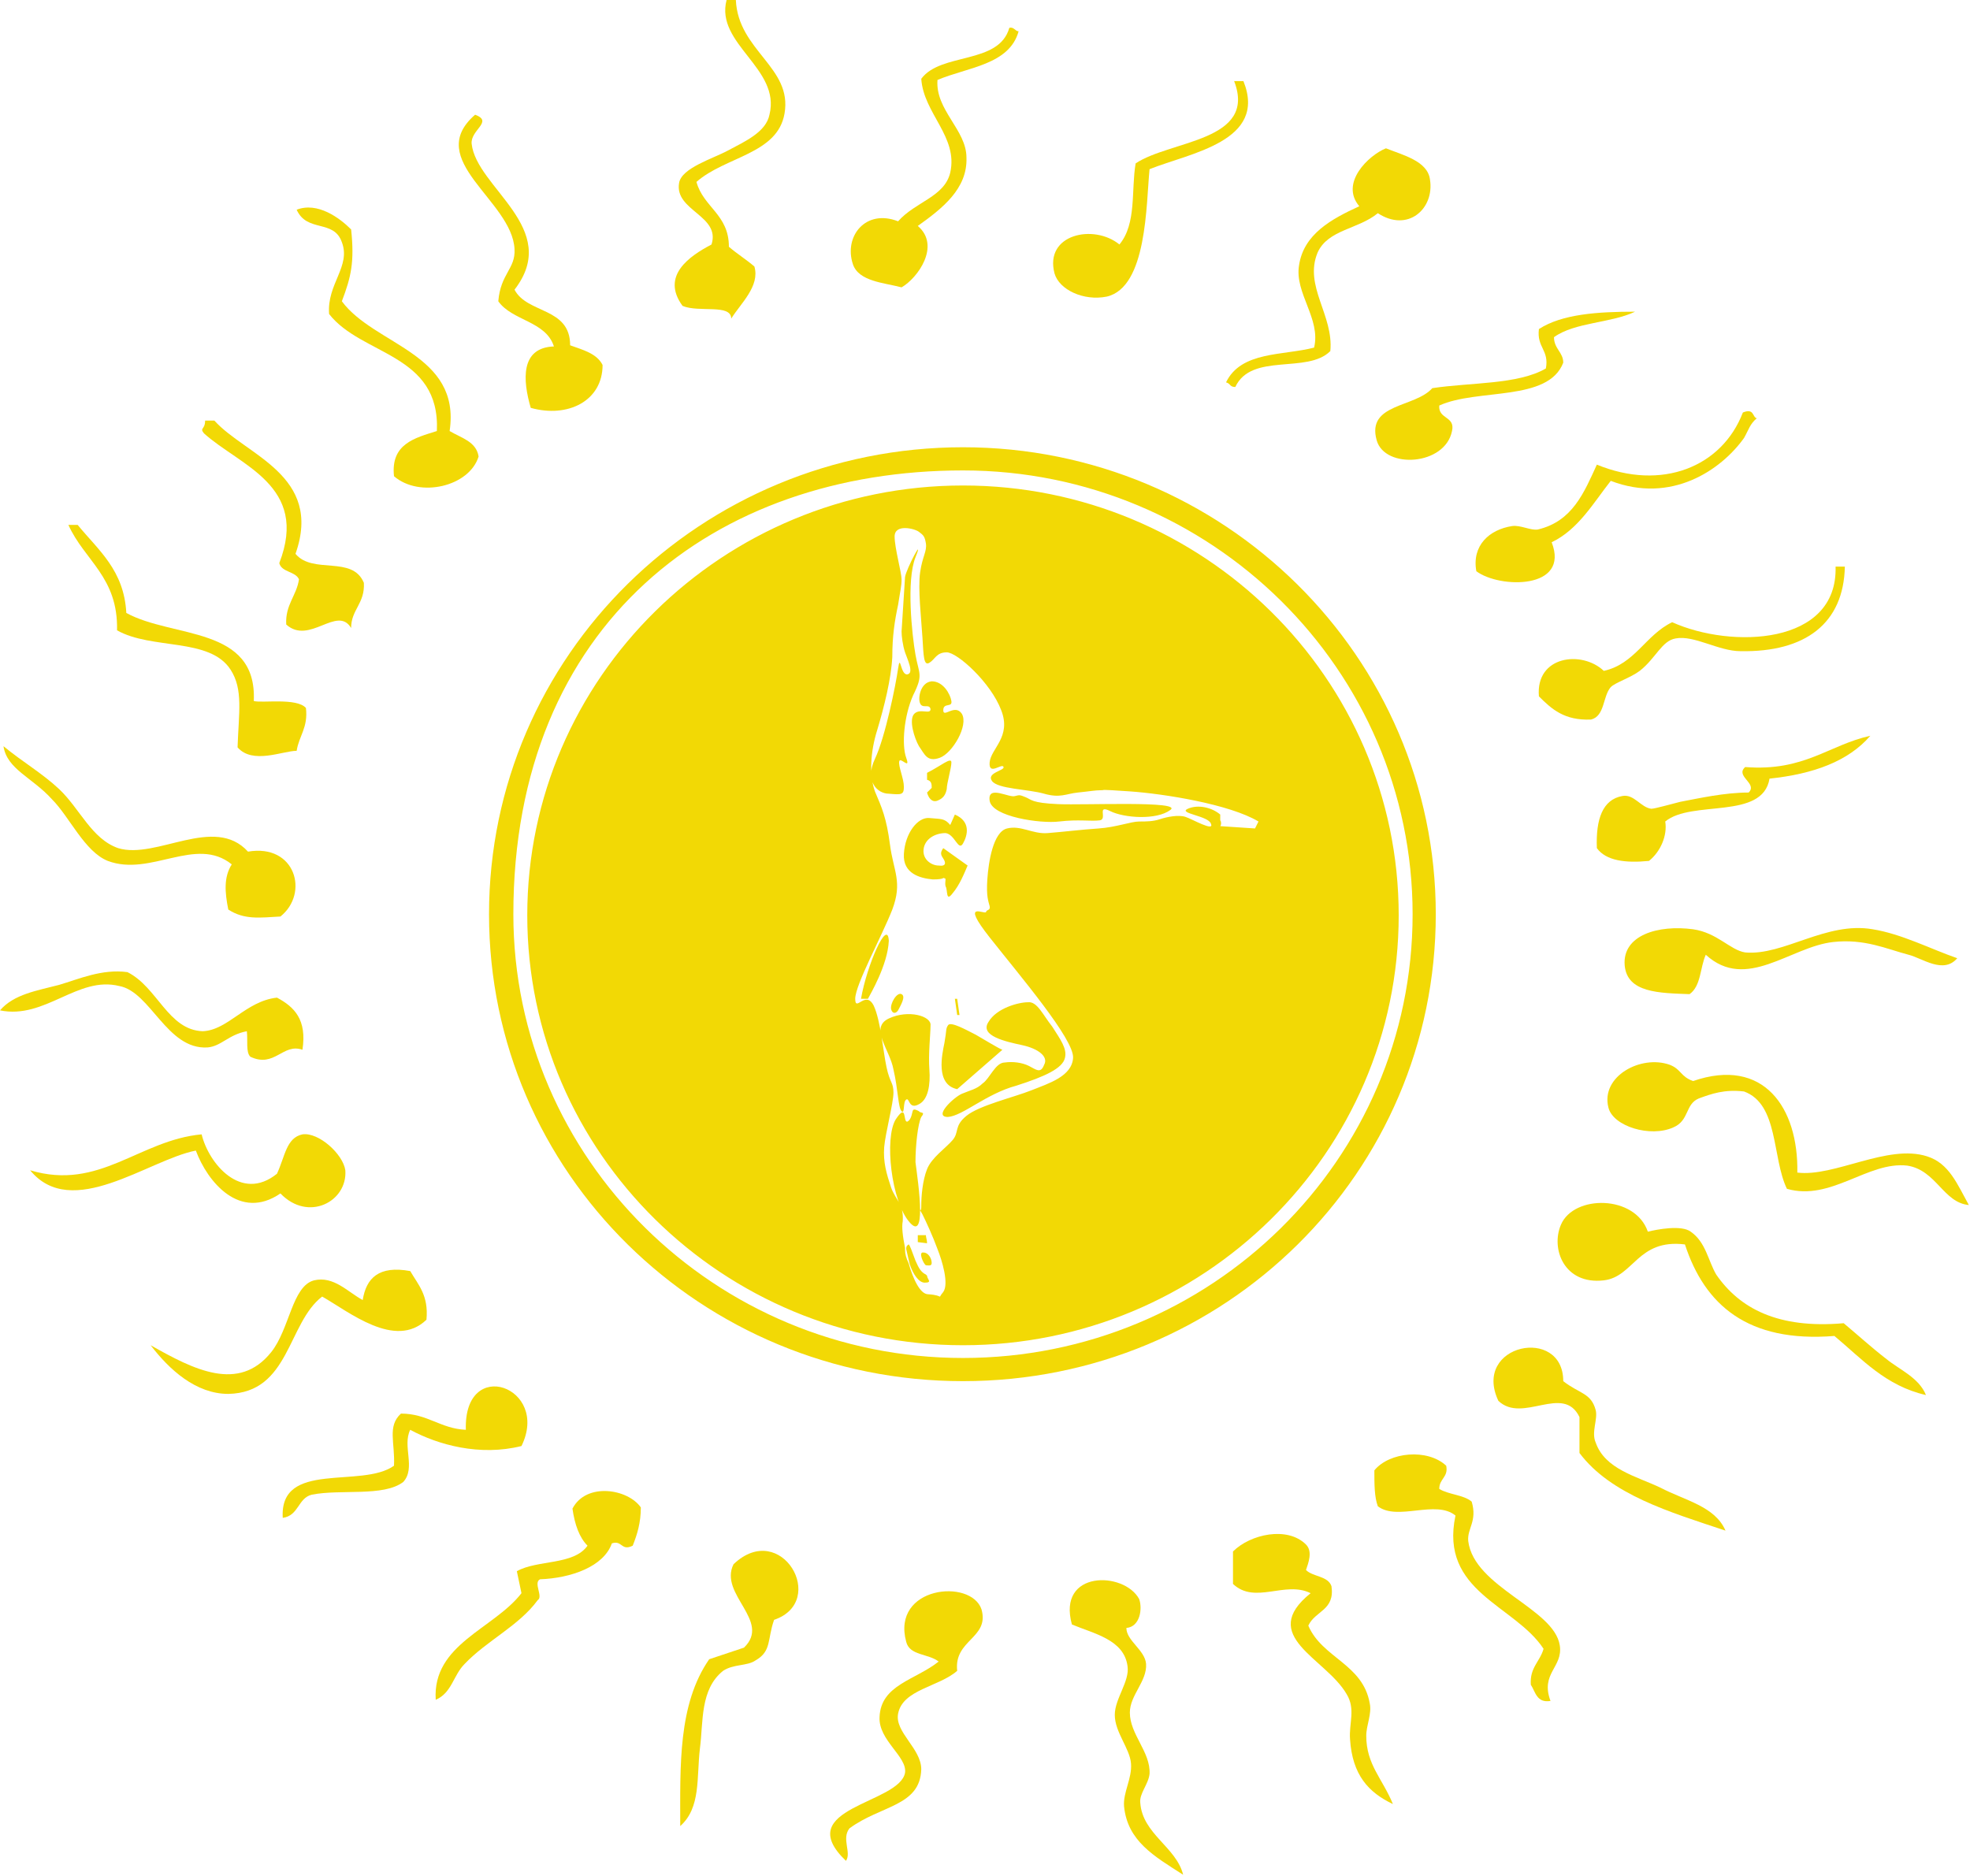 <?xml version="1.0" encoding="utf-8"?>
<!-- Generator: Adobe Illustrator 19.0.0, SVG Export Plug-In . SVG Version: 6.00 Build 0)  -->
<svg version="1.1" id="Layer_1" xmlns="http://www.w3.org/2000/svg" xmlns:xlink="http://www.w3.org/1999/xlink" x="0px" y="0px"
	 width="170px" height="161.9px" viewBox="0 0 170 161.9" style="enable-background:new 0 0 170 161.9;" xml:space="preserve">
<path fill="#f2d905" d="M78,67.9c0-0.7-0.5-1.8-0.4-2.2c0.1-0.4,1,0.8,0.6-0.3c-0.4-1.1-0.2-3.6,0.6-5.4c0.9-1.8,0.5-1.8,0.2-3.5
	c-0.3-1.7-0.8-6.4,0-8.4c0.8-2-0.8,1-0.9,1.7l-0.3,4.7c0,0.4,0.1,1.2,0.3,1.8c0.2,0.6,0.8,1.8,0.2,1.9c-0.6,0.1-0.6-1.9-0.8-0.5
	c-0.2,1.4-1.1,5.9-2,7.8c-0.9,1.9,0.2,3,1.2,3C77.8,68.6,78,68.6,78,67.9 M74.3,86.2l0.6,0c0.2-0.4,1.7-2.9,1.8-5
	C76.6,79.2,74.8,83.3,74.3,86.2 M80,68.4c0.1,0.4,0.4,0.9,0.9,0.7c0.5-0.2,0.7-0.5,0.8-1c0-0.5,0.4-1.8,0.4-2.3
	c0-0.5-0.9,0.3-2.1,0.9l0,0.6c0.4,0.1,0.4,0.4,0.4,0.7L80,68.4z M77.5,87.2c0.2-0.4,0.7-1.2,0.3-1.4c-0.4-0.2-1,0.8-0.9,1.3
	C77,87.5,77.3,87.5,77.5,87.2 M79.8,110.7c0.7,0,0.2-0.3,0.2-0.6l-0.1-0.1c-0.4-0.2-0.6-0.5-0.9-1.2c-0.3-0.8-0.5-1.4-0.6-1.4
	c-0.1,0.1-0.2,0.1-0.2,0.4c0.1,0.4,0.2,0.9,0.3,1.3C78.8,110,79.3,110.7,79.8,110.7 M76.7,87.9c-1.7,0.8,0.1,2.7,0.4,4.4
	c0.4,1.7,0.4,3.3,0.7,3.6c0.3,0.3,0.1-0.8,0.4-1c0.3-0.2,0.2,0.9,1.1,0.4c0.8-0.4,1-1.7,0.9-3c-0.1-1.3,0.1-3.1,0.1-3.8
	C80.4,87.7,78.4,87.1,76.7,87.9 M79.9,109.2c0.2,0,0.5,0.1,0.5-0.2c0-0.4-0.3-0.9-0.7-0.9C79.2,108,79.7,109.1,79.9,109.2
	 M79.4,60.7c0.2,0.5,0.8,0,0.9,0.5c0,0.5-0.9-0.1-1.4,0.4c-0.5,0.5,0,2.1,0.4,2.8c0.5,0.7,0.7,1.4,1.8,1c1.1-0.4,2.5-2.8,1.9-3.8
	c-0.6-0.9-1.6,0.4-1.6-0.3c0-0.7,0.8-0.2,0.7-0.8c-0.1-0.6-0.7-1.7-1.7-1.7C79.4,58.9,79.2,60.3,79.4,60.7 M80.5,61.4L80.5,61.4
	L80.5,61.4z M79.9,106.6l-0.7,0l0,0.6l0.8,0.1C80,107,79.9,106.8,79.9,106.6 M83.1,38.6c-22.6,0-40.9,18-40.9,40.3
	c0,22.3,18.3,40.3,40.9,40.3c22.6,0,40.8-18,40.8-40.3C123.9,56.7,105.6,38.6,83.1,38.6 M83.1,117.2c-21.4,0-38.8-17.2-38.8-38.3
	c0-25.1,17.4-38.3,38.8-38.3c21.4,0,38.8,17.2,38.8,38.3C121.9,100.1,104.5,117.2,83.1,117.2 M81.5,75.8c0.2,0,0,0.3,0.1,0.7
	c0.2,0.3,0,1.4,0.6,0.6c0.6-0.7,1-1.7,1.3-2.4l-2.1-1.5c-0.3,0.4-0.2,0.6,0,0.9c0.2,0.3,0.3,0.7-0.4,0.6c-0.6,0-1.4-0.5-1.3-1.4
	c0.1-0.9,1-1.4,1.9-1.4c0.8,0.1,1.1,1.6,1.5,0.9c0.4-0.7,0.7-1.9-0.7-2.5L82,71.2c-0.5-0.6-0.8-0.5-1.8-0.6c-1-0.1-2.1,1.3-2.2,3.1
	c-0.1,1.7,1.4,2.1,2.5,2.2C81.6,75.9,81.3,75.7,81.5,75.8 M83.1,41.9c-20.7,0-37.6,16.6-37.6,37.1c0,20.5,16.9,37.1,37.6,37.1
	c20.7,0,37.6-16.6,37.6-37.1C120.7,58.5,103.8,41.9,83.1,41.9 M108.3,71.5l-3-0.2c0.1-0.1,0.1-0.4,0-0.5l0-0.5
	c-0.7-0.6-1.9-0.9-2.8-0.5c-0.9,0.4,1.8,0.6,2,1.3c0.3,0.7-1.6-0.4-2.2-0.6c-0.6-0.2-1.6,0-2.2,0.2c-0.6,0.2-1.2,0.2-1.8,0.2
	c-0.7,0-2,0.5-3.5,0.6c-1.5,0.1-3.1,0.3-4.4,0.4c-1.3,0.1-2.3-0.7-3.5-0.4c-1.2,0.3-1.6,2.9-1.7,4.4c-0.1,1.5,0.1,1.9,0.2,2.3
	c0.1,0.4-0.3,0.3-0.3,0.5c-0.1,0.3-2.3-1.1,0.3,2.2c2.6,3.3,7.3,8.8,7.2,10.4c-0.1,1.6-2.1,2.2-3.6,2.8c-1.5,0.6-4.5,1.3-5.6,2.2
	c-1.1,0.9-0.6,1.4-1.2,2.1c-0.6,0.7-1.8,1.5-2.2,2.5c-0.4,1-0.5,2.4-0.5,3.1c0,0.3,0,0.4-0.1,0.5c0-1.4-0.3-3.4-0.4-4.2
	c0-1.4,0.2-3.3,0.5-3.9c0.4-0.5-0.1-0.3-0.2-0.5c-0.2-0.1-0.4-0.2-0.5-0.1c-0.1,0.1-0.1,0.8-0.5,1c-0.4,0.1,0-1.7-1-0.2
	c-1,1.6-0.4,7.1,1.2,8.9c0.7,0.8,0.9,0.1,0.9-1.1c0,0.1,0.1,0.2,0.2,0.4c0.3,0.6,0.9,1.9,1.3,3c0.4,1,1,3,0.5,3.7
	c-0.6,0.7,0.2,0.3-1.3,0.2c-0.7,0-1.3-1.3-1.7-2.7c-0.2-0.4-0.3-0.8-0.3-1.1c0-0.1,0-0.2,0-0.2c-0.2-1-0.3-1.8-0.2-2.3
	c0.1-1.5-0.6-1.8-1-2.9c-0.4-1.2-0.7-2.2-0.6-3.5c0.1-1.2,0.8-3.8,0.8-4.7c0-0.9-0.3-0.8-0.6-2.2c-0.3-1.4-0.5-4-1.1-5.3
	c-0.7-1.4-1.6,0.6-1.6-0.6c0-1.2,2.3-5.4,3.2-7.7c0.9-2.4,0.1-3.3-0.2-5.6c-0.3-2.3-0.7-3.2-1.3-4.6c-0.5-1.4-0.4-3.4,0.2-5.3
	c0.6-2,1.2-4.4,1.3-6.3c0-1.8,0.2-3.1,0.5-4.5c0.2-1.3,0.3-1.6,0.3-2.2c0-0.6-0.6-2.7-0.6-3.7c0-1.1,1.7-0.7,2.1-0.4
	c0.4,0.3,0.5,0.4,0.6,1c0.1,0.7-0.3,1.1-0.5,2.5c-0.2,1.4,0.1,4,0.2,5.6c0.1,1.6,0.1,2.5,0.6,2.2c0.5-0.3,0.6-0.9,1.5-0.9
	c0.9,0,3.8,2.6,4.7,5c0.9,2.3-0.9,3.3-1,4.5c-0.1,1.2,1.1,0,1.2,0.4c0.1,0.3-1.5,0.5-1,1.2c0.5,0.7,3.1,0.7,4.5,1.1
	c1.4,0.4,1.9,0,2.9-0.1c1-0.1,1.5-0.2,2-0.2c0.5,0-0.4-0.1,2.5,0.1c2.9,0.2,8.6,1.1,11.1,2.6L108.3,71.5z M91.3,69.4
	C89,69.3,89,69,88.5,68.8c-0.5-0.2-0.5-0.2-0.9-0.1c-0.5,0.2-2.4-1-2.2,0.4c0.2,1.4,4.4,2,6,1.8c1.7-0.2,2.7,0,3.5-0.1
	c0.7-0.1-0.3-1.4,0.9-0.8c1.2,0.6,4,0.8,5.2-0.1C102.1,69.1,93.6,69.5,91.3,69.4 M88.2,90.2c1.4,0.3,2.3,1,1.9,1.7
	c-0.3,0.8-0.7,0.4-1.3,0.1c-0.6-0.3-1.4-0.4-2.1-0.3c-0.8,0-1.3,1.4-1.9,1.8c-0.5,0.5-1.1,0.6-1.8,0.9c-0.7,0.3-2.5,2-1.2,2
	c1.3-0.1,3.3-2,5.9-2.7c2.5-0.8,4-1.5,4.2-2.4c0.2-0.8-0.4-1.6-1.1-2.7c-0.8-1-1.3-2.2-2.1-2.1c-0.8,0-2.7,0.5-3.4,1.7
	C84.5,89.4,86.8,89.9,88.2,90.2 M82.6,87.6l0.2,0l-0.2-1.4l-0.2,0L82.6,87.6z M81.8,88.5c-0.2,0.3-0.1,0.4-0.3,1.5
	c-0.2,1-0.8,3.6,1.1,4l3.9-3.4c-0.3-0.1-1.6-0.9-2.3-1.3C83.4,88.9,82,88.1,81.8,88.5"/>
<path fill="#f2d905" d="M62.7,0h0.8c0.2,4.4,4.9,5.8,4.2,9.8c-0.6,3.5-5.1,3.7-7.6,5.9c0.6,2.2,2.8,2.8,2.8,5.6c0.7,0.6,1.5,1.1,2.2,1.7
	c0.5,1.7-1.2,3.2-2,4.5c0-1.3-2.8-0.5-4.2-1.1c-1.9-2.6,0.6-4.3,2.5-5.3c0.8-2.5-3.2-2.9-2.8-5.3c0.2-1.3,2.9-2.1,4.2-2.8
	c1.5-0.8,3.3-1.6,3.6-3.1C67.4,5.9,61.7,3.8,62.7,0"/>
<path fill="#f2d905" d="M87.1,2.4c0.4-0.1,0.5,0.3,0.8,0.3c-0.8,2.9-4.4,3.1-7,4.2c-0.2,2.6,2.5,4.3,2.5,6.7c0.1,2.7-2.1,4.4-4.2,5.9
	c2,1.7,0,4.5-1.4,5.3c-1.5-0.4-3.7-0.5-4.2-2c-0.8-2.4,1.1-4.8,3.9-3.7c1.5-1.7,4-2.1,4.5-4.2c0.7-3.1-2.3-5.1-2.5-8.1
	C81.2,4.5,86.2,5.6,87.1,2.4"/>
<path fill="#f2d905" d="M41,9.9c1.6,0.6-0.4,1.3-0.3,2.5c0.4,3.8,7.8,7.3,3.7,12.6c1.1,2.1,4.8,1.5,4.8,4.8c1.1,0.4,2.3,0.7,2.8,1.7
	c0,3.1-3,4.6-6.2,3.7c-0.7-2.4-0.9-5.2,2-5.3c-0.7-2.2-3.6-2.2-4.8-3.9c0.2-2.4,1.5-2.8,1.4-4.5C44.2,17.3,36.5,13.8,41,9.9"/>
<path fill="#f2d905" d="M106.5,7h0.8c2.1,5.2-4.6,6.2-8.1,7.6c-0.3,3-0.2,10.2-3.7,11c-2,0.4-4.1-0.6-4.5-2c-0.9-3.4,3.4-4.3,5.6-2.5
	c1.5-1.8,1-4.7,1.4-7C101,12.1,108.5,12.2,106.5,7"/>
<path fill="#f2d905" d="M30.3,19.8c0.3,2.8,0,4.1-0.8,6.2c2.8,3.8,10.3,4.5,9.3,11.2c1,0.6,2.3,0.9,2.5,2.2C40.5,42,36.2,43,34,41.1
	c-0.3-2.8,1.8-3.3,3.7-3.9c0.3-6.7-6.5-6.5-9.3-10.1c-0.2-2.6,1.9-4.1,1.1-6.2c-0.7-2-3-0.8-3.9-2.8C27.4,17.4,29.3,18.8,30.3,19.8"
	/>
<path fill="#f2d905" d="M141.1,26.9c-2.1,1-5.2,0.9-7,2.2c0,1,0.8,1.3,0.8,2.2c-1.3,3.4-7.4,2.2-10.7,3.7c-0.1,1.2,1.4,0.9,1.1,2.2
	c-0.6,3-5.8,3.3-6.5,0.8c-0.9-3.2,3.3-2.8,4.8-4.5c3.3-0.5,7.4-0.3,9.8-1.7c0.3-1.6-0.8-1.8-0.6-3.4
	C134.8,27.1,137.9,26.9,141.1,26.9"/>
<path fill="#f2d905" d="M17.7,36.3h0.8c2.7,3,9.4,4.7,7,11.5c1.5,1.8,4.9,0.1,5.9,2.5c0.1,1.8-1.1,2.3-1.1,3.9c-1.2-2-3.6,1.5-5.6-0.3
	c-0.1-1.7,0.9-2.5,1.1-3.9c-0.3-0.7-1.5-0.6-1.7-1.4c2.6-6.7-3.4-8.4-6.5-11.2C17.2,36.9,17.7,37.1,17.7,36.3"/>
<path fill="#f2d905" d="M151.6,36.1c-0.6,0.5-0.7,1-1.1,1.7c-2,2.8-6.3,5.7-11.5,3.7c-1.5,1.9-2.8,4.2-5.1,5.3c1.6,4.1-4.5,4-6.5,2.5
	c-0.4-2.2,1.1-3.6,3.1-3.9c0.7-0.1,1.6,0.4,2.2,0.3c3-0.7,4-3.2,5.1-5.6c5.6,2.3,10.8,0.2,12.6-4.5C151.4,35.2,151.2,36,151.6,36.1"
	/>
<path fill="#f2d905" d="M5.9,45.3h0.8c1.8,2.2,4,3.9,4.2,7.6c4,2.2,11.3,1.1,11,7.6c0.7,0.2,3.7-0.3,4.5,0.6c0.2,1.7-0.6,2.4-0.8,3.7
	c-1.2,0-3.8,1.2-5.1-0.3c0.1-3,0.5-5-0.6-6.7c-1.8-2.8-6.8-1.7-9.8-3.4C10.2,49.8,7.3,48.4,5.9,45.3"/>
<path fill="#f2d905" d="M161.4,63.5c-1.9,2.2-4.9,3.3-8.7,3.7c-0.6,3.6-6.7,1.8-9,3.7c0.2,1.2-0.4,2.6-1.4,3.4c-2,0.2-3.7,0-4.5-1.1
	c-0.1-2.5,0.5-4.2,2.2-4.5c1-0.2,1.6,1,2.5,1.1c0.3,0,1.7-0.4,2.5-0.6c1.6-0.3,3.8-0.8,5.9-0.8c0.8-0.8-1.2-1.4-0.3-2.2
	C155.7,66.6,157.8,64.3,161.4,63.5"/>
<path fill="#f2d905" d="M0.3,64.4c1.7,1.4,3.3,2.3,4.8,3.7c1.8,1.7,2.8,4.3,5.1,5.1c3.3,1,8.3-2.9,11.2,0.3c4.1-0.7,5.3,3.6,2.8,5.6
	c-1.8,0.1-3.1,0.3-4.5-0.6c-0.3-1.5-0.4-2.8,0.3-3.9c-3.1-2.5-7,1.1-10.7-0.3c-2-0.8-3.3-3.8-4.8-5.3C2.8,67.1,0.6,66.4,0.3,64.4"/>
<path fill="#f2d905" d="M168.9,82.7c-1.2,1.4-3,0-4.2-0.3c-1.9-0.5-3.8-1.4-6.5-1.1c-3.7,0.4-7.5,4.3-11,1.1c-0.5,1.1-0.4,2.7-1.4,3.4
	c-2.6-0.1-5.4-0.1-5.6-2.5c-0.2-2.6,2.9-3.5,5.9-3.1c2.1,0.3,3.2,1.8,4.5,2c3.3,0.3,7-2.7,11-2C164.1,80.6,166.6,81.9,168.9,82.7"/>
<path fill="#f2d905" d="M23.9,86.1c1.5,0.8,2.6,1.9,2.2,4.5c-1.7-0.6-2.4,1.6-4.5,0.6c-0.4-0.4-0.2-1.4-0.3-2.2c-1.6,0.3-2.2,1.3-3.4,1.4
	c-3.5,0.2-4.9-4.8-7.6-5.3C6.7,84.2,3.9,88,0,87.2c1.2-1.4,3.2-1.7,5.1-2.2c1.7-0.5,3.7-1.4,5.9-1.1c2.6,1.3,3.5,5,6.5,5.1
	C19.7,88.9,21.2,86.4,23.9,86.1"/>
<path fill="#f2d905" d="M155.1,101.2c3.2,0.4,7.8-2.5,11.2-1.4c1.9,0.6,2.6,2.4,3.6,4.2c-2.2-0.2-2.8-3-5.3-3.4c-3.4-0.4-6.6,3.1-10.4,2
	c-1.3-2.7-0.7-7.3-3.7-8.4c-1.7-0.2-2.8,0.2-3.9,0.6c-1.2,0.5-0.8,1.9-2.2,2.5c-2,0.9-5.2-0.1-5.6-1.7c-0.7-2.7,2.8-4.6,5.3-3.7
	c1,0.4,0.9,1,2,1.4C152.2,91.2,155.2,95.6,155.1,101.2"/>
<path fill="#f2d905" d="M17.4,97.9c0.6,2.5,3.4,5.9,6.5,3.4c0.7-1.5,0.8-3.1,2.2-3.4c1.4-0.2,3.5,1.7,3.7,3.1c0.2,2.7-3.2,4.5-5.6,2
	c-3.5,2.4-6.3-1-7.3-3.7c-4.1,0.8-10.7,6.1-14.3,1.7C8.6,102.8,12,98.4,17.4,97.9"/>
<path fill="#f2d905" d="M142.2,106.3c0.8-0.2,2.9-0.6,3.7,0c1.3,0.9,1.5,2.5,2.2,3.7c2,2.9,5.3,4.7,11,4.2c1.2,1,2.4,2.1,3.7,3.1
	c1.1,0.9,2.8,1.6,3.4,3.1c-3.5-0.8-5.5-3.1-7.9-5.1c-7.5,0.6-11.2-2.7-12.9-7.9c-4.1-0.5-4.4,2.8-7,3.1c-3.4,0.4-4.6-2.7-3.7-4.8
	C135.8,103.1,141.1,103.1,142.2,106.3"/>
<path fill="#f2d905" d="M35.4,109.7c0.7,1.2,1.6,2.1,1.4,4.2c-2.7,2.6-6.7-0.7-9-2c-3,2.3-2.8,8.3-8.1,8.4c-2.8,0-5.1-2.1-6.7-4.2
	c3.7,2.1,7.6,4.1,10.4,0.6c1.6-2,1.8-5.7,3.7-6.2c1.7-0.4,2.9,1,4.2,1.7C31.6,110.3,32.7,109.2,35.4,109.7"/>
<path fill="#f2d905" d="M148.9,132.1c-4.8-1.6-9.9-3.1-12.6-6.7v-3.1c-1.4-2.9-4.9,0.6-7-1.4c-2.3-4.9,5.6-6.5,5.6-1.7c1.4,1.1,2.4,1,2.8,2.5
	c0.2,0.8-0.4,1.9,0,2.8c0.8,2.3,3.5,2.9,5.6,3.9C145.4,129.5,148,130,148.9,132.1"/>
<path fill="#f2d905" d="M45,124.8c-3.6,0.9-7.2-0.1-9.6-1.4c-0.7,1.4,0.5,3.3-0.6,4.5c-1.7,1.3-5.4,0.6-7.9,1.1c-1.2,0.3-1.1,1.8-2.5,2
	c-0.3-5,6.8-2.5,9.6-4.5c0.1-2-0.6-3.4,0.6-4.5c2.3,0,3.4,1.3,5.6,1.4C40,117,47.5,119.7,45,124.8"/>
<path fill="#f2d905" d="M124.8,126.5c0.2,1-0.6,1.1-0.6,2c0.8,0.5,2.1,0.5,2.8,1.1c0.5,1.7-0.4,2.3-0.3,3.4c0.5,4,7.4,5.8,7.9,9
	c0.3,1.9-1.7,2.4-0.8,4.8c-1.2,0.2-1.3-0.8-1.7-1.4c-0.1-1.5,0.8-2,1.1-3.1c-2.5-3.8-9-4.9-7.6-11.5c-1.7-1.4-5,0.5-6.7-0.8
	c-0.3-0.8-0.3-1.9-0.3-3.1C119.9,125.3,123.2,125,124.8,126.5"/>
<path fill="#f2d905" d="M55.3,130.1c0,1.3-0.3,2.3-0.7,3.3c-1,0.5-0.9-0.5-1.8-0.2c-0.7,2-3.5,3-6.2,3.1c-0.6,0.3,0.3,1.5-0.2,1.8
	c-1.6,2.2-4.4,3.5-6.3,5.5c-1,1-1.1,2.5-2.5,3.1c-0.3-4.8,5-6.1,7.4-9.2l-0.4-1.9c1.8-1,4.9-0.5,6.1-2.2c-0.7-0.7-1.1-1.8-1.3-3.2
	C50.6,127.9,54.2,128.5,55.3,130.1"/>
<path fill="#f2d905" d="M112.7,133.3c0.6,0.6,0.2,1.6,0,2.2c0.6,0.6,1.9,0.5,2.2,1.4c0.3,2.1-1.4,2.1-2,3.4c1.2,2.8,4.7,3.3,5.3,6.7
	c0.2,0.9-0.3,1.9-0.3,2.8c0,2.5,1.4,3.7,2.3,5.9c-2.1-1-3.5-2.5-3.7-5.6c-0.1-1.4,0.5-2.6-0.3-3.9c-1.8-3.1-7.7-5-3.1-8.7
	c-2.2-1.1-4.8,1-6.7-0.8v-2.8C107.9,132.4,111.1,131.7,112.7,133.3"/>
<path fill="#f2d905" d="M98.3,138c0.3,0.8,0.1,2.4-1.1,2.5c0,1.1,1.6,1.9,1.7,3.1c0.1,1.5-1.4,2.7-1.4,4.2c0,1.9,1.8,3.4,1.7,5.3
	c-0.1,0.9-0.9,1.7-0.8,2.5c0.2,2.7,3.1,3.8,3.7,6.2c-2.5-1.6-4.8-2.9-5.1-5.9c-0.1-1.2,0.7-2.4,0.6-3.7c-0.1-1.3-1.4-2.7-1.4-4.2
	c0-1.4,1.3-2.9,1.1-4.2c-0.3-2.3-2.9-2.8-4.8-3.6C91.2,135.5,97,135.6,98.3,138"/>
<path fill="#f2d905" d="M82.6,144.2c-1.6,1.4-4.7,1.6-5.1,3.7c-0.3,1.6,2,3,2,4.8c-0.1,3.2-3.5,3.1-6.2,5.1c-0.7,0.9,0.2,2.1-0.3,2.8
	c-4.8-4.6,4.6-4.9,5.1-7.6c0.2-1.4-2.3-2.8-2.2-4.8c0.1-2.8,3.1-3.2,5.1-4.8c-0.9-0.7-2.5-0.5-2.8-1.7c-1.3-4.8,5.6-5.5,6.5-2.8
	C85.4,141.4,82.3,141.5,82.6,144.2"/>
<path fill="#f2d905" d="M158.4,48.9h0.8c-0.1,4.9-3.4,7.4-9,7.3c-1.9,0-4-1.4-5.6-1.1c-1.2,0.2-1.7,1.7-3.1,2.8c-0.8,0.6-2.1,1-2.5,1.4
	c-0.7,0.8-0.5,2.5-1.7,2.8c-2.3,0.1-3.4-0.9-4.5-2c-0.3-3.5,3.7-4,5.6-2.2c2.7-0.6,3.6-3.1,5.9-4.2C149.4,56,158.6,55.7,158.4,48.9"
	/>
<path fill="#f2d905" d="M58.7,157.6c0-5.2-0.2-10.5,2.5-14.4l3-1c2.4-2.3-2.2-4.6-0.9-7.2c4.1-3.9,8.2,3.2,3.5,4.8c-0.6,1.7-0.2,2.7-1.6,3.5
	c-0.7,0.5-1.9,0.3-2.8,0.9c-2,1.6-1.7,4.4-2,6.7C60.1,153.4,60.5,156,58.7,157.6"/>
<path fill="#f2d905" d="M106.6,33.4c-0.5,0-0.4-0.3-0.8-0.4c1.3-2.7,4.9-2.3,7.6-3c0.6-2.5-1.7-4.7-1.3-7.1c0.4-2.7,2.8-4,5.2-5.1
	c-1.7-2,0.8-4.4,2.3-5c1.5,0.6,3.6,1.1,3.8,2.7c0.4,2.5-1.9,4.6-4.5,2.9c-1.7,1.4-4.3,1.4-5.2,3.4c-1.2,2.9,1.4,5.4,1.1,8.5
	C112.8,32.3,108,30.4,106.6,33.4"/>
</svg>
